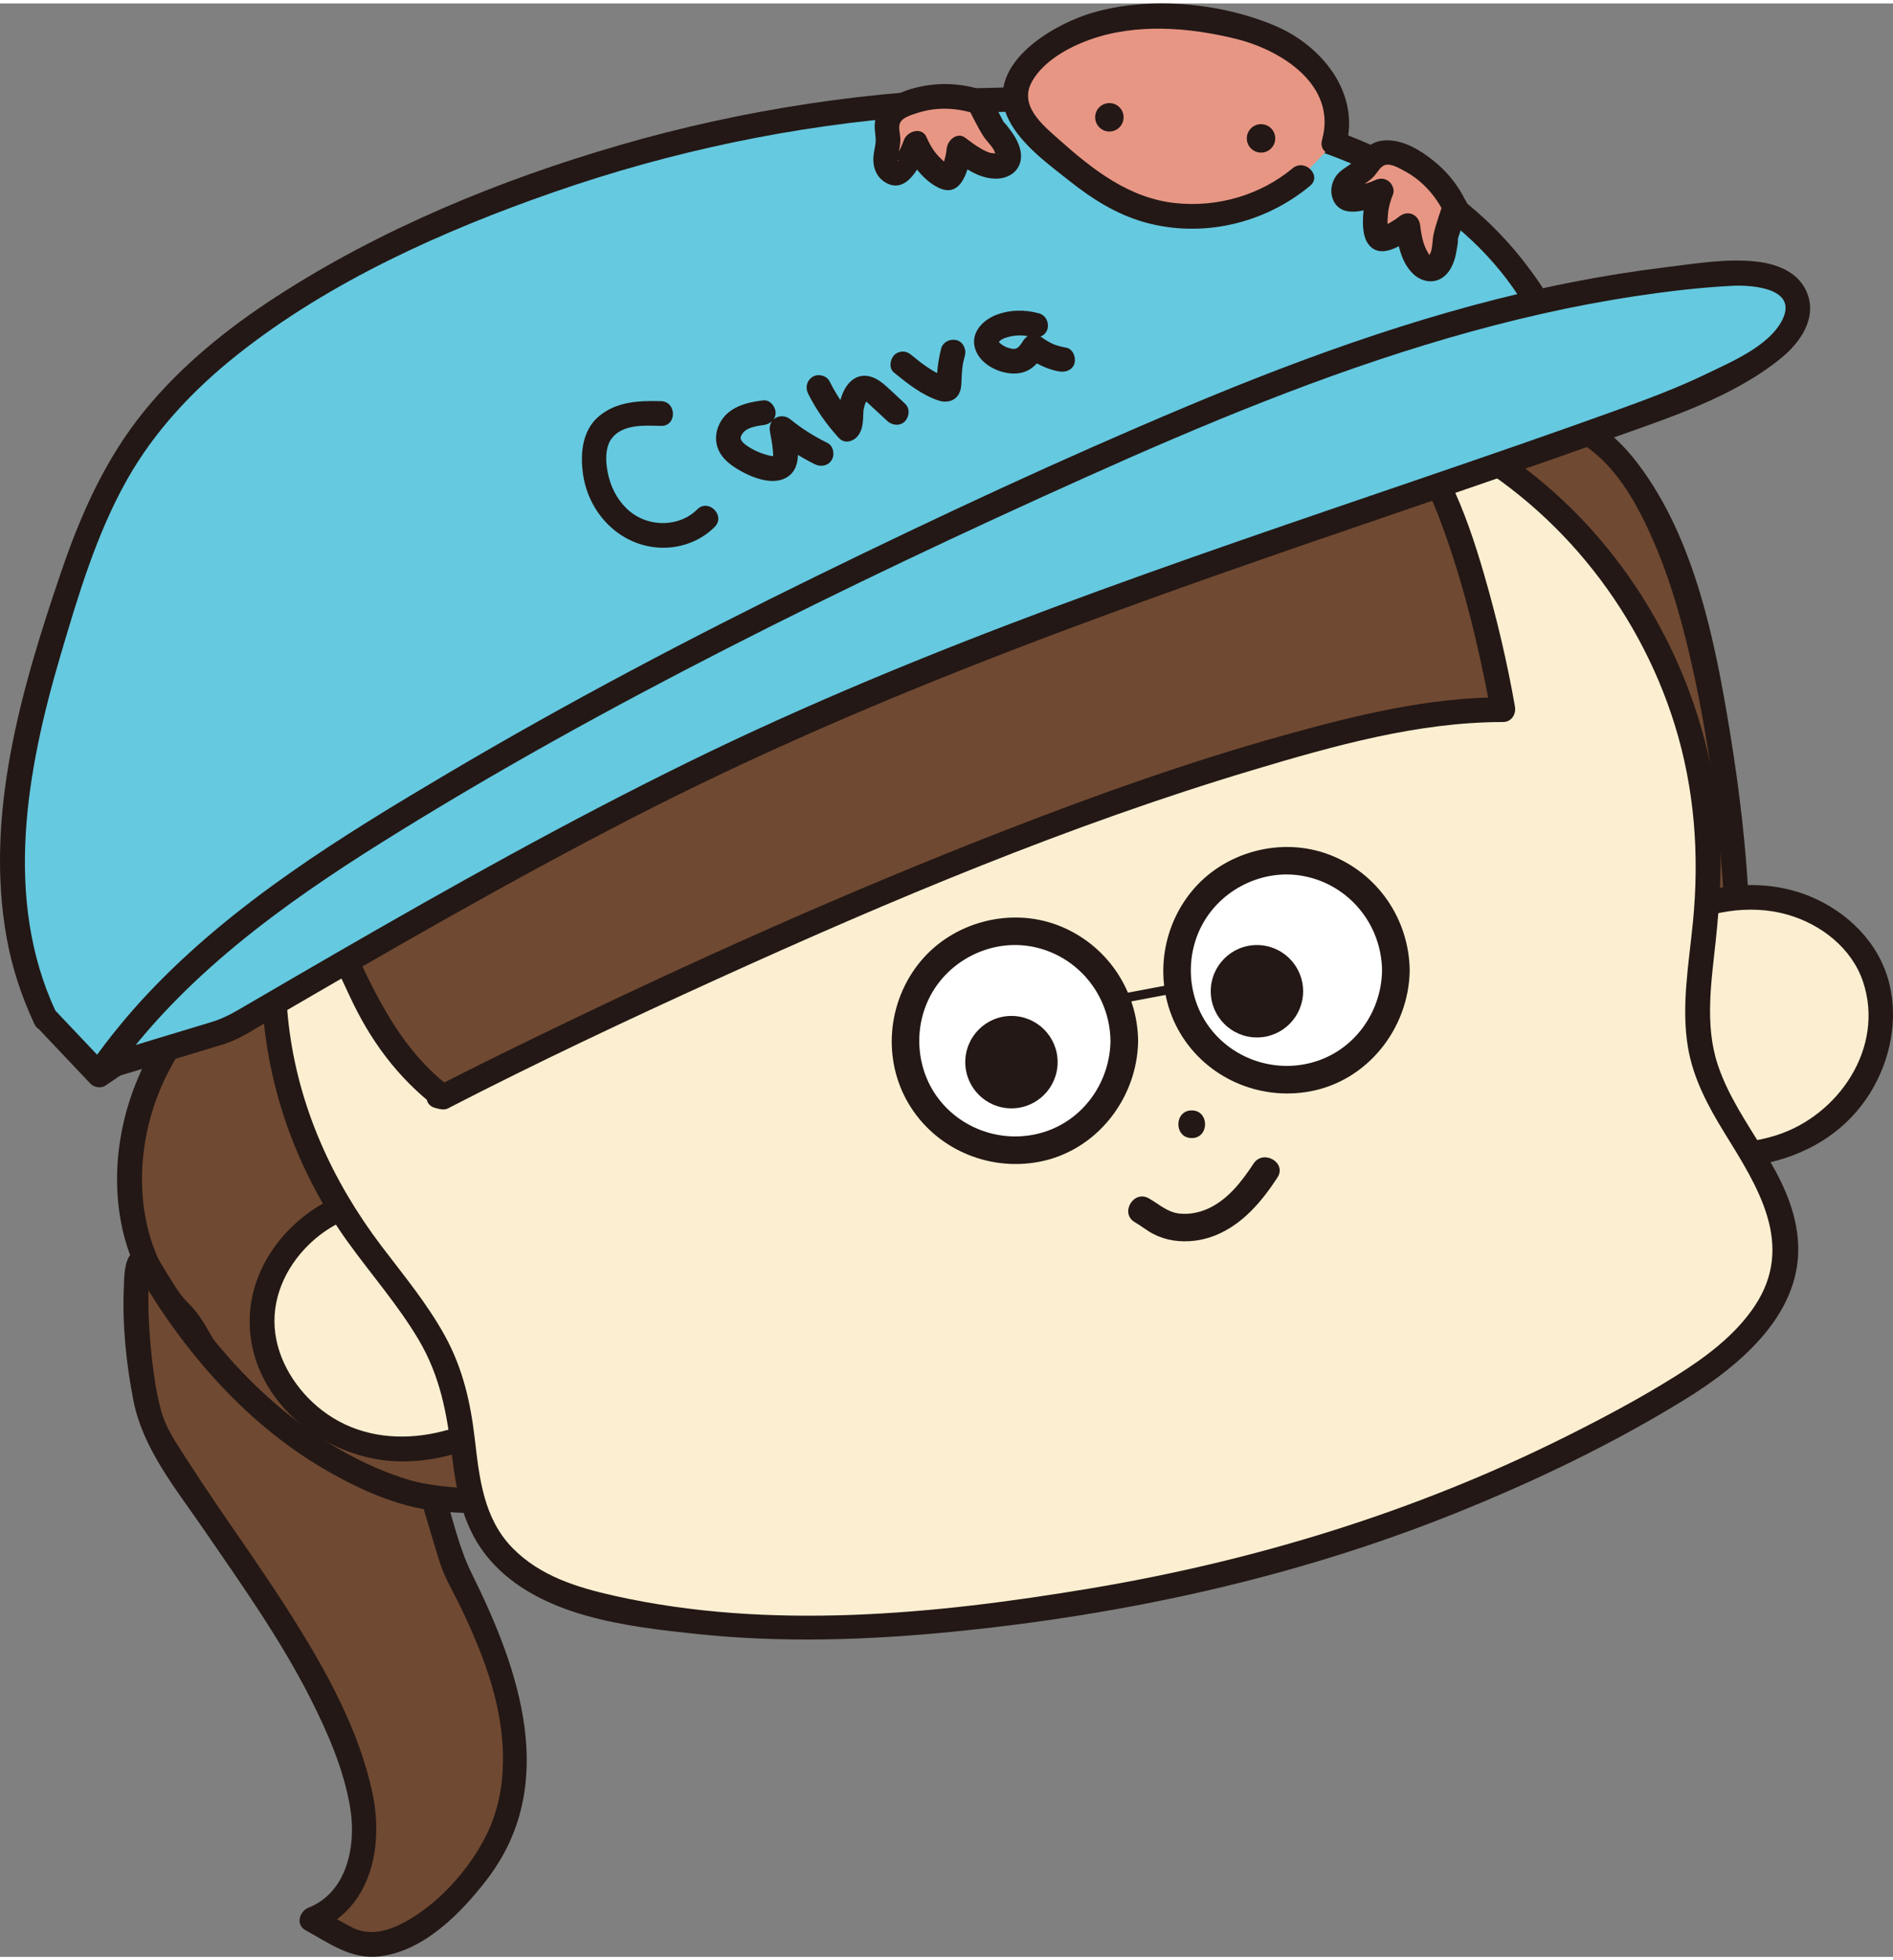 <?xml version="1.0" encoding="UTF-8"?>
<!DOCTYPE svg PUBLIC '-//W3C//DTD SVG 1.0//EN'
          'http://www.w3.org/TR/2001/REC-SVG-20010904/DTD/svg10.dtd'>
<svg data-name="レイヤー_2" height="148" viewBox="0 0 143.43 147.924" width="143" xmlns="http://www.w3.org/2000/svg" xmlns:xlink="http://www.w3.org/1999/xlink"
><rect x="0" y="0" width="143.43" height="147.924" fill="#808080" stroke="none"/><g data-name="レイヤー_1"
  ><g
    ><g
      ><g
        ><path d="M37.207,113.377l94.381-44.769s-1.368-33.965-13.411-36.999c-12.043-3.034-91.43,24.627-105.565,47.621-3.955,6.434-3.991,15.431,1.634,20.471,0,0,6.202,14.279,22.961,13.676Z" fill="#704932"
          /><path d="M37.68,114.187c3.133-1.486,6.267-2.973,9.4-4.459,7.523-3.569,15.046-7.137,22.57-10.706,9.061-4.298,18.122-8.596,27.183-12.894,7.867-3.732,15.735-7.464,23.602-11.195,2.585-1.226,5.169-2.452,7.754-3.678,1.212-.575,2.567-1.059,3.713-1.761.049-.03.107-.051.159-.076.282-.134.477-.505.464-.809-.183-4.476-.721-8.964-1.441-13.382-1.12-6.868-2.658-14.642-6.942-20.322-1.548-2.052-3.645-3.869-6.254-4.307-1.786-.3-3.642-.136-5.428.076-6.006.712-11.92,2.288-17.717,3.968-16.602,4.813-32.885,11.196-48.363,18.885-7.325,3.639-14.537,7.619-21.216,12.356-4.981,3.534-10.124,7.596-13.36,12.875-2.668,4.353-3.703,9.896-2.326,14.858.728,2.621,2.131,4.477,3.846,6.51.276.327.467.778.692,1.18,3.339,5.976,9.111,10.604,15.776,12.264,2.422.603,4.924.82,7.415.746,1.204-.035,1.209-1.911,0-1.875-8.1.239-15.584-3.344-20.255-9.995-.892-1.27-1.462-2.8-2.553-3.89-3.781-3.777-4.366-9.618-2.896-14.553,1.851-6.215,7.145-10.874,12.13-14.68,6.099-4.656,12.791-8.534,19.581-12.082,14.987-7.831,30.835-14.195,46.962-19.26,6.191-1.944,12.473-3.74,18.863-4.903,3.632-.661,8.034-1.675,11.159.492,2.397,1.661,3.908,4.463,5.049,7.07,1.448,3.308,2.389,6.844,3.144,10.367,1.171,5.464,1.874,11.046,2.208,16.624.02.326.039.653.052.98l.464-.809c-3.133,1.486-6.267,2.973-9.4,4.459-7.523,3.569-15.046,7.137-22.57,10.706l-27.183,12.894c-7.867,3.732-15.735,7.464-23.602,11.195l-7.754,3.678c-1.216.577-2.557,1.067-3.713,1.761-.05.03-.107.051-.159.076-1.09.517-.139,2.134.946,1.619Z" fill="#231815"
        /></g
        ><g
        ><g
          ><path d="M125.168,86.309c4.337,1.554,9.494,1.279,13.181-1.483,3.687-2.762,5.367-8.233,3.154-12.274-1.385-2.53-4.073-4.217-6.916-4.702s-5.808.154-8.381,1.457l-1.038,17.001Z" fill="#fcefd1"
            /><path d="M124.919,87.213c5.894,2.052,13.338.901,16.807-4.754,1.495-2.437,2.119-5.482,1.415-8.28-.769-3.055-3.161-5.397-6.024-6.57-3.719-1.523-7.867-.849-11.383.889-.303.15-.445.493-.464.809-.302,4.947-.604,9.894-.906,14.842-.044.72-.088,1.44-.132,2.16-.074,1.205,1.802,1.201,1.875,0,.302-4.947.604-9.894.906-14.842.044-.72.088-1.44.132-2.16l-.464.809c2.684-1.326,5.818-1.946,8.749-1.116,2.525.715,4.872,2.527,5.727,5.075,1.672,4.981-1.853,10.155-6.6,11.644-2.994.939-6.2.708-9.138-.315-1.142-.398-1.633,1.413-.498,1.808Z" fill="#231815"
          /></g
          ><g
          ><path d="M40.034,105.813c-3.528,2.963-8.46,4.495-12.876,3.184s-7.891-5.858-7.218-10.416c.421-2.854,2.356-5.369,4.854-6.81,2.498-1.441,5.5-1.872,8.366-1.542l6.875,15.584Z" fill="#fcefd1"
            /><path d="M39.371,105.15c-4.1,3.374-10.452,4.863-14.96,1.395-1.937-1.491-3.417-3.786-3.598-6.261-.187-2.56,1.055-4.963,2.946-6.628,2.562-2.256,6.101-2.832,9.4-2.489l-.809-.464c2.292,5.195,4.583,10.389,6.875,15.584.486,1.102,2.102.149,1.619-.946-2.292-5.195-4.583-10.389-6.875-15.584-.139-.314-.502-.432-.809-.464-3.404-.354-7.035.263-9.838,2.326-2.462,1.812-4.22,4.579-4.39,7.675-.345,6.282,5.601,11.104,11.526,11.113,3.774.006,7.359-1.56,10.24-3.93.932-.767-.401-2.087-1.326-1.326Z" fill="#231815"
          /></g
          ><g
          ><path d="M28.062,52.344c-3.707,4.59-6.244,10.172-7.099,17.004-.998,7.974.989,16.286,5.486,22.947,2.814,4.168,6.641,7.856,7.957,12.71.943,3.477.519,7.344,2.214,10.522,1.471,2.758,4.355,4.542,7.366,5.381,12.855,3.581,29.245,1.832,42.174-.56,14.2-2.628,27.955-7.708,40.392-15.057,4.347-2.569,9.043-6.351,8.753-11.392-.362-6.29-6.532-9.951-6.654-16.702-.061-3.359.57-6.69.75-10.044,1.158-21.623-17.303-40.976-39.319-37.851-19.753,2.804-48.576,6.399-62.018,23.043Z" fill="#fcefd1"
            /><path d="M27.399,51.681c-7.613,9.533-9.709,22.696-5.349,34.121,1.079,2.826,2.508,5.488,4.273,7.944,1.784,2.483,3.822,4.794,5.387,7.43,1.654,2.786,2.155,5.615,2.534,8.786.344,2.879.921,5.659,2.877,7.906,3.743,4.3,10.371,5.044,15.696,5.607,6.434.68,12.948.463,19.376-.172,13.002-1.283,25.877-4.077,38.02-8.949,6.008-2.41,11.916-5.236,17.435-8.63,4.246-2.611,9.065-6.634,8.569-12.167-.457-5.092-4.523-8.534-6.067-13.201-.998-3.015-.478-6.291-.151-9.379.318-3.006.516-5.986.244-9.003-.879-9.769-5.617-19.079-13.076-25.467-7.696-6.591-17.611-9.475-27.632-8.069-9.945,1.396-19.921,2.799-29.652,5.341-9.793,2.558-19.692,6.271-27.522,12.866-1.807,1.522-3.468,3.204-4.962,5.035-.756.928.563,2.262,1.326,1.326,6.084-7.46,14.884-12.005,23.847-15.081,9.385-3.22,19.205-4.997,28.995-6.463,4.586-.687,9.283-1.654,13.934-1.549,4.78.108,9.511,1.326,13.763,3.511,8.42,4.326,14.815,12.163,17.622,21.18,1.516,4.872,1.88,9.876,1.387,14.94-.304,3.121-.903,6.371-.38,9.498.391,2.341,1.517,4.457,2.75,6.454,2.522,4.085,5.404,8.497,2.308,13.143-1.473,2.211-3.715,3.876-5.937,5.271-2.725,1.711-5.589,3.229-8.467,4.664-11.345,5.656-23.482,9.367-35.969,11.454-11.745,1.964-24.276,3.183-36.015.556-2.834-.634-5.655-1.495-7.74-3.634-2.184-2.241-2.502-5.281-2.847-8.242-.322-2.77-.905-5.336-2.257-7.799-1.344-2.449-3.144-4.606-4.825-6.825-3.733-4.929-6.281-10.547-7.015-16.725-.698-5.881.193-12.005,2.608-17.42,1.107-2.481,2.543-4.812,4.238-6.934.746-.934-.573-2.269-1.326-1.326Z" fill="#231815"
          /></g
          ><g
          ><path d="M3.411,76.801c-4.693-9.829-1.842-21.464,1.562-31.81,1.087-3.304,2.234-6.616,3.971-9.629,4.168-7.228,11.388-12.166,18.804-15.99,17.577-9.062,37.662-13.198,57.39-11.817,6.928.485,13.936,1.677,20.114,4.848,6.179,3.171,11.478,8.549,13.311,15.247.358,1.31.555,2.809-.19,3.944-.665,1.014-1.9,1.463-3.048,1.852-17.897,6.074-35.449,13.116-52.989,20.154-10.256,4.115-20.524,8.236-30.413,13.168-8.455,4.217-16.616,9.022-24.406,14.368l-4.106-4.336Z" fill="#65c9e0"
            /><path d="M4.221,76.328c-3.977-8.53-2.2-18.278.358-26.943,1.337-4.531,2.727-9.222,5.064-13.352,2.08-3.676,5.01-6.786,8.304-9.404,7.003-5.565,15.58-9.404,23.975-12.327,8.907-3.101,18.214-5.057,27.62-5.764,9.255-.696,19.05-.557,28.049,1.925,8.087,2.23,16.096,7.204,19.348,15.293.713,1.774,1.897,4.649-.069,6.007-.855.591-1.98.842-2.951,1.174-1.31.448-2.619.901-3.926,1.359-4.766,1.67-9.51,3.403-14.238,5.179-9.686,3.64-19.301,7.463-28.906,11.311-9.318,3.734-18.67,7.408-27.81,11.564-8.97,4.079-17.669,8.721-25.988,14.008-2.026,1.288-4.028,2.613-6.009,3.969l1.136.147c-1.369-1.445-2.737-2.891-4.106-4.336-.831-.878-2.156.449-1.326,1.326,1.369,1.445,2.737,2.891,4.106,4.336.268.283.803.375,1.136.147,8.592-5.882,17.615-11.114,26.994-15.637,9.605-4.632,19.524-8.565,29.415-12.533,10.132-4.065,20.27-8.118,30.483-11.977,5.029-1.9,10.076-3.752,15.149-5.534,2.355-.827,4.892-1.457,7.145-2.538,1.702-.817,2.704-2.31,2.641-4.226-.131-3.936-2.645-7.983-5.117-10.891-2.76-3.248-6.314-5.805-10.166-7.601-8.783-4.095-18.971-4.788-28.532-4.64-9.817.152-19.625,1.63-29.054,4.362-9.081,2.632-18.131,6.355-26.081,11.517-3.663,2.378-7.117,5.169-9.89,8.56-2.964,3.626-4.828,7.806-6.331,12.209C1.636,51.833-1.195,61.46.519,70.837c.409,2.236,1.123,4.379,2.083,6.437.509,1.093,2.126.142,1.619-.946Z" fill="#231815"
          /></g
          ><g
          ><path d="M33.23,82.737c.109.026.218.053.326.079-2.716-2.044-4.873-4.823-6.179-7.962l-2.506-5.264S92.401,26.561,105.961,32.764c4.661,2.133,7.917,20.715,7.917,20.715h-2.722c-26.499,3.012-77.599,29.337-77.599,29.337" fill="#704932"
            /><path d="M32.981,83.641l.326.079c1.099.267,1.53-1.092.722-1.713-4.258-3.277-6.116-8.2-8.349-12.889l-.336,1.283c3.276-2.087,6.594-4.11,9.92-6.118,7.612-4.596,15.309-9.055,23.118-13.311,8.582-4.677,17.303-9.197,26.343-12.932,3.664-1.514,7.396-2.918,11.236-3.922,2.534-.662,5.472-1.313,8.008-.944,1.211.176,2.002.502,2.797,1.488,1.341,1.663,2.134,3.821,2.834,5.812,1.42,4.037,2.418,8.238,3.223,12.437.052.272.104.544.152.817l.904-1.187c-5.663,0-11.216,1.376-16.651,2.892-7.095,1.979-14.049,4.454-20.912,7.119-12.201,4.737-24.162,10.106-35.932,15.826-2.443,1.188-4.884,2.384-7.299,3.628-1.073.553-.126,2.171.946,1.619,6.675-3.437,13.478-6.64,20.312-9.746,13.192-5.996,26.649-11.656,40.546-15.817,6.151-1.842,12.533-3.647,18.99-3.647.655,0,1.008-.596.904-1.187-.589-3.348-1.375-6.678-2.321-9.942-.703-2.425-1.507-4.848-2.613-7.123-.766-1.576-1.779-3.395-3.414-4.21-2.221-1.107-5.031-.796-7.385-.417-3.614.581-7.134,1.748-10.556,3.017-9.109,3.379-17.851,7.764-26.426,12.308-8.435,4.47-16.727,9.209-24.922,14.103-4.186,2.5-8.58,4.88-12.565,7.7-.058.041-.121.077-.181.115-.454.289-.562.809-.336,1.283.805,1.691,1.631,3.373,2.415,5.073,1.56,3.382,3.636,6.203,6.606,8.489l.722-1.713-.326-.079c-1.172-.285-1.672,1.523-.498,1.808h0Z" fill="#231815"
          /></g
          ><g
          ><path d="M7.785,80.608c5.723-8.1,14.112-13.882,22.57-19.062,15.526-9.508,31.888-17.58,48.456-25.127,16.722-7.617,34.09-14.813,52.428-15.973,1.888-.119,4.287.157,4.871,1.957.541,1.671-.978,3.265-2.437,4.244-3.467,2.325-7.424,3.799-11.353,5.211-21.305,7.653-43.093,14.11-63.671,23.544-14.231,6.524-27.781,14.426-41.304,22.313l-9.56,2.894Z" fill="#65c9e0"
            /><path d="M8.594,81.081c5.301-7.424,12.798-12.838,20.449-17.622,8.443-5.279,17.179-10.09,26.045-14.619,8.922-4.558,17.991-8.833,27.129-12.939,8.956-4.024,18.051-7.811,27.49-10.557,4.683-1.362,9.446-2.463,14.271-3.188,2.403-.361,4.834-.648,7.261-.773,1.519-.079,5.039.176,3.789,2.61-1.007,1.959-3.828,3.135-5.707,4.045-2.213,1.072-4.519,1.929-6.829,2.763-4.758,1.717-9.541,3.365-14.327,5.002-18.963,6.486-38.018,12.823-56.048,21.664-9.109,4.467-17.966,9.426-26.749,14.498-2.214,1.279-4.424,2.565-6.633,3.852-.956.558-1.683,1.005-2.712,1.317l-6.81,2.062-1.677.508c-1.152.349-.661,2.159.498,1.808,1.871-.566,3.742-1.133,5.612-1.699l3.239-.981c1.243-.376,2.295-1.104,3.416-1.757,9.11-5.309,18.246-10.584,27.625-15.407,18.887-9.712,38.883-16.597,58.937-23.442,5.021-1.714,10.039-3.437,15.035-5.225,4.417-1.581,9.37-3.138,13.06-6.147,1.416-1.155,2.688-2.944,1.998-4.843-.575-1.584-2.184-2.254-3.746-2.448-2.285-.283-4.721.136-6.991.413-2.427.296-4.843.683-7.241,1.158-10.001,1.982-19.646,5.433-29.028,9.368-9.517,3.991-18.89,8.365-28.16,12.898-9.455,4.624-18.778,9.53-27.84,14.888-8.064,4.769-16.25,9.8-22.726,16.666-1.535,1.628-2.949,3.36-4.249,5.181-.702.984.923,1.921,1.619.946Z" fill="#231815"
          /></g
        ></g
        ><g
        ><path d="M85.189,78.557c0,4.582-3.715,8.297-8.297,8.297-4.582,0-8.297-3.715-8.297-8.297,0-4.582,3.715-8.297,8.297-8.297,4.582,0,8.297,3.715,8.297,8.297Z" fill="#fff"
          /><path d="M84.141,78.557c-.041,3.008-1.896,5.783-4.76,6.813-2.894,1.041-6.178.137-8.126-2.245-1.906-2.331-2.126-5.713-.587-8.289,1.528-2.556,4.594-3.976,7.534-3.413,3.436.658,5.891,3.655,5.938,7.135.018,1.347,2.114,1.351,2.095,0-.053-3.896-2.442-7.368-6.092-8.757-3.643-1.387-7.975-.227-10.439,2.792-2.471,3.026-2.865,7.367-.847,10.745,2.013,3.369,5.95,5.087,9.79,4.396,4.393-.791,7.527-4.779,7.588-9.175.019-1.349-2.077-1.35-2.095,0Z" fill="#231815"
        /></g
        ><g
        ><path d="M105.765,73.215c0,4.582-3.715,8.297-8.297,8.297-4.582,0-8.297-3.715-8.297-8.297,0-4.582,3.715-8.297,8.297-8.297,4.582,0,8.297,3.715,8.297,8.297Z" fill="#fff"
          /><path d="M104.717,73.215c-.041,3.008-1.896,5.783-4.76,6.813-2.894,1.041-6.178.137-8.126-2.245-1.906-2.331-2.126-5.713-.587-8.289,1.528-2.556,4.594-3.976,7.534-3.413,3.436.658,5.891,3.655,5.938,7.135.018,1.347,2.114,1.351,2.095,0-.053-3.896-2.442-7.368-6.092-8.757-3.643-1.387-7.975-.227-10.439,2.792-2.471,3.026-2.865,7.367-.847,10.745,2.013,3.369,5.95,5.087,9.79,4.396,4.393-.791,7.527-4.779,7.588-9.175.019-1.349-2.077-1.35-2.095,0Z" fill="#231815"
        /></g
        ><path d="M85.189 75.315L89.278 74.542" fill="#fff" stroke="#231815" stroke-miterlimit="10" stroke-width=".698"
        /><path d="M94.977,87.858c-.897,1.365-1.99,2.786-3.538,3.446-.654.278-1.405.416-2.113.328-.898-.112-1.519-.713-2.275-1.144-1.173-.67-2.23,1.14-1.058,1.809.48.274.904.637,1.397.887.481.244.984.41,1.517.49,1.082.162,2.187.018,3.2-.394,2.054-.836,3.49-2.554,4.679-4.364.743-1.13-1.071-2.181-1.809-1.058h0Z" fill="#231815"
        /><path d="M90.295,85.921c1.348,0,1.351-2.095,0-2.095-1.348,0-1.351,2.095,0,2.095h0Z" fill="#231815"
        /><g fill="#231815"
        ><path d="M50.085,30.118c-1.684-.049-3.43.029-4.762,1.193-1.241,1.085-1.369,2.875-1.138,4.401.44,2.898,2.724,5.288,5.695,5.494,1.563.108,3.162-.451,4.27-1.564.852-.856-.473-2.182-1.326-1.326-1.334,1.34-3.625,1.361-5.085.164-.806-.661-1.345-1.585-1.607-2.585-.229-.874-.369-2.164.205-2.941.826-1.116,2.532-.997,3.746-.962,1.207.035,1.206-1.84,0-1.875h0Z"
          /><path d="M57.829,30.054c-1.292.159-2.692.511-3.318,1.787-.331.674-.356,1.44-.002,2.112.287.544.786.948,1.3,1.267.986.613,2.639,1.331,3.764.691,1.374-.782.801-2.754.572-3.989l-1.567.912c.979.804,2.026,1.503,3.164,2.062.454.223,1.014.122,1.283-.336.242-.413.12-1.058-.336-1.283-.989-.486-1.932-1.07-2.784-1.769-.734-.602-1.744-.039-1.567.912.083.448.172.897.213,1.351.017.189.047.397.022.586.01-.058.008-.055-.007.008-.017.063-.017.066-.003.011.006-.002.092-.098.093-.099.019-.038-.12-.001.002-.005-.003 0-.301-.008-.136.009-.182-.019-.368-.077-.542-.128-.396-.117-.762-.278-1.118-.489-.273-.161-.541-.349-.656-.527-.019-.029-.114-.195-.058-.093-.023-.107-.032-.132-.026-.073.004.058.003.033-.001-.075.009-.156-.008-.006.018-.095.023-.075-.027.015.038-.104.136-.247.317-.398.564-.507.334-.148.797-.224,1.089-.259.502-.062.937-.387.937-.937,0-.459-.432-1-.937-.937h0Z"
          /><path d="M61.235,29.559c.612,1.217,1.401,2.339,2.321,3.343.446.486,1.132.268,1.472-.19.351-.473.363-1.073.382-1.636.001-.031.028-.372.007-.22.014-.097.037-.194.062-.289.071-.267.081-.311.242-.564-.064.074-.061.071.011-.008-.039.036-.085.057-.137.065-.046.007-.092.004-.137-.009.106.032.118.036.038.012.195.108.238.174.444.364.436.403.871.806,1.307,1.208.36.333.974.383,1.326,0,.332-.362.385-.97,0-1.326-.513-.475-1.017-.964-1.543-1.425-.64-.561-1.497-.96-2.307-.467-.601.366-.946,1.13-1.087,1.794-.073.344-.096.692-.106,1.042-.002.074-.004.149-.009.223-.004.055-.052.213-.003.054-.017.054-.026.11-.043.164.053-.164-.037.032-.067.071l1.472-.19c-.806-.88-1.464-1.84-2.028-2.963-.221-.439-.876-.599-1.283-.336-.449.289-.572.813-.336,1.283h0Z"
          /><path d="M67.748,27.962c1.041.845,2.1,1.691,3.391,2.117.548.181,1.193.049,1.497-.482.197-.344.208-.709.218-1.093.005-.171.014-.343.027-.514.006-.073.013-.146.02-.22.005-.05.025-.375.012-.115.017-.333.12-.686.201-1.008.12-.475-.154-1.039-.655-1.153-.487-.111-1.025.146-1.153.655-.158.627-.259,1.271-.306,1.915-.019.261-.047.54-.032.801.026-.162.031-.206.013-.133-.019.072-.001.032.056-.118.115-.188.499-.412.721-.305-.113-.055-.249-.083-.368-.127-.178-.067.17.082-.016-.006-.059-.028-.118-.054-.177-.083-.117-.057-.232-.118-.346-.182-.228-.129-.449-.27-.665-.418-.108-.075-.215-.152-.321-.23-.044-.033-.088-.066-.132-.099-.026-.02-.053-.04-.079-.06.094.073.114.088.059.046-.216-.17-.429-.341-.642-.514-.199-.162-.396-.275-.663-.275-.23,0-.505.102-.663.275-.314.342-.407.996,0,1.326h0Z"
          /><path d="M78.72,23.467c-1.068-.299-2.258-.278-3.292.141-1.026.416-1.922,1.381-1.534,2.568.328,1.003,1.429,1.643,2.423,1.807.616.101,1.247.038,1.776-.318.452-.304.766-.74,1.061-1.19l-1.472.19c.765.6,1.621,1.039,2.586,1.206.481.083,1.033-.128,1.153-.655.104-.455-.138-1.064-.655-1.153-.326-.056-.764-.175-.992-.277.078.035-.131-.065-.15-.074-.086-.044-.17-.09-.253-.138-.083-.049-.164-.1-.244-.153-.023-.015-.234-.17-.12-.081-.487-.382-1.112-.361-1.472.19-.048.073-.095.146-.145.218-.012.017-.148.199-.082.117.062-.077-.099.108-.095.104-.015.016-.18.17-.095.099.082-.069-.095.058-.116.069.134-.073-.087.022-.122.03.132-.028-.016-.004-.077-.005-.054-.001-.213-.023-.083-.001-.159-.028-.314-.077-.466-.132-.268-.097.117.074-.107-.05-.063-.035-.126-.068-.187-.106-.053-.033-.161-.11-.057-.028-.055-.044-.107-.093-.156-.143-.053-.054-.132-.123-.034-.034-.044-.083-.052-.093-.027-.029.023.065.02.053-.01-.035-.039-.139-.022-.008-.008.058-.015.07-.012.059.008-.033l-.04.078c.003-.007.122-.193.052-.102-.076.097.073-.063.089-.081-.104.12.022-.016.076-.049.059-.036.125-.063.183-.1.088-.056-.12.035.042-.018.082-.027.163-.056.246-.08.653-.191,1.255-.18,1.897-.001.472.132,1.041-.163,1.153-.655.113-.497-.149-1.012-.655-1.153h0Z"
        /></g
      ></g
      ><circle cx="76.636" cy="80.171" fill="#231815" r="3.499"
      /><circle cx="95.236" cy="74.802" fill="#231815" r="3.499"
    /></g
    ><g
    ><path d="M11.195,95.564c-1.562-2.704-.902,10.108.689,12.795,4.936,8.333,11.648,15.762,14.744,24.939.722,2.139,1.238,4.418.878,6.647s-1.751,4.4-3.877,5.159l3.002,1.639c3.687,1.37,8.055-3.015,10.269-6.266s2.547-7.495,1.768-11.351-2.561-7.423-4.325-10.939l-1.502-5s-12.262-1.381-21.644-17.623Z" fill="#704932"
      /><path d="M12.004,95.09c-.438-.716-1.298-1.183-2.004-.48-.604.603-.582,1.785-.616,2.565-.125,2.853.173,5.811.723,8.61.726,3.699,3.247,6.73,5.336,9.779,2.853,4.166,5.804,8.297,8.089,12.813,1.305,2.579,2.52,5.367,2.999,8.235.47,2.813-.184,6.402-3.152,7.585-.698.278-.994,1.293-.224,1.713,1.774.969,3.44,2.221,5.564,1.982,3.373-.38,6.182-3.248,8.148-5.793,5.537-7.167,2.506-15.889-1.107-23.168-.937-1.888-1.411-3.976-2.018-5.995-.131-.435-.479-.639-.904-.688.45.052-.18-.035-.34-.066-.508-.1-1.009-.232-1.505-.379-1.741-.517-3.403-1.261-4.986-2.148-5.994-3.359-10.575-8.689-14.004-14.566-.608-1.042-2.229-.099-1.619.946,3.583,6.143,8.412,11.728,14.676,15.238,2.362,1.324,5.054,2.533,7.777,2.849l-.904-.688c.461,1.535.902,3.077,1.384,4.605.383,1.214,1.075,2.326,1.622,3.474.909,1.906,1.741,3.852,2.332,5.882,1.053,3.62,1.314,7.726-.372,11.207-1.331,2.746-3.906,5.599-6.683,6.916-1.177.558-2.46.769-3.626.132-.83-.453-1.66-.906-2.489-1.36l-.224,1.713c4.274-1.703,5.215-6.461,4.33-10.558-1.011-4.677-3.446-9.092-5.966-13.11-2.547-4.06-5.412-7.908-7.998-11.942-.818-1.277-1.685-2.48-2.071-3.956-.338-1.295-.531-2.631-.675-3.96-.165-1.529-.27-3.071-.256-4.61.005-.547.018-1.1.092-1.642.022-.162.046-.424.068-.369l.017-.031c.186-.321-.138-.251-.971.209-.019.049-.24-.289-.063-.001.629,1.028,2.251.087,1.619-.946Z" fill="#231815"
    /></g
    ><g
    ><path d="M101.072,10.592c.754-2.367-.456-5.029-2.382-6.599s-4.427-2.237-6.881-2.628c-2.326-.37-4.708-.527-7.033-.152s-4.599,1.311-6.322,2.917c-.809.754-1.519,1.731-1.537,2.836-.025,1.498,1.185,2.692,2.303,3.69,1.86,1.659,3.756,3.342,6.022,4.379,4.318,1.977,9.755,1.208,13.356-1.888" fill="#e89684"
      /><path d="M101.976,10.841c1.124-4.043-1.807-7.64-5.368-9.151-4.116-1.746-9.503-2.249-13.806-.991-3.217.94-8.427,4.091-6.355,8.141.966,1.889,3.017,3.357,4.643,4.646,1.689,1.339,3.525,2.489,5.615,3.079,4.357,1.23,9.103.121,12.558-2.755.928-.773-.404-2.093-1.326-1.326-2.444,2.035-5.682,2.964-8.838,2.64-3.562-.365-6.32-2.555-8.903-4.855-1.244-1.107-3.024-2.558-1.991-4.378.869-1.531,2.745-2.564,4.348-3.141,3.519-1.267,7.563-.945,11.136-.056,3.417.851,7.632,3.504,6.48,7.648-.324,1.164,1.485,1.661,1.808.498h0Z" fill="#231815"
    /></g
    ><circle cx="95.546" cy="10.219" fill="#231815" r="1.077"
    /><circle cx="84.056" cy="8.622" fill="#231815" r="1.077"
    /><g
    ><path d="M74.168,7.461c-1.761-.604-3.737-.559-5.468.126-.603.238-1.227.61-1.422,1.228-.175.554.044,1.153.011,1.733-.027.473-.221.931-.193,1.404s.432.986.889.863c.234-.063.398-.27.534-.471.365-.541.659-1.129.873-1.745.402.964,1.084,1.81,1.941,2.407.165.115.366.226.558.167.194-.059.299-.264.373-.453.217-.555.354-1.14.406-1.734.776.59,1.6,1.2,2.567,1.33.389.052.845-.008,1.068-.331.244-.354.093-.839-.111-1.218-.237-.441-.536-.848-.886-1.205l-1.141-2.102Z" fill="#e89684"
      /><path d="M74.417,6.557c-1.575-.522-3.288-.592-4.902-.208-1.455.346-3.096,1.086-3.235,2.773-.031.373.049.738.068,1.109.021.399-.089.767-.146,1.159-.116.794.088,1.636.79,2.106,1.731,1.159,2.859-1.404,3.304-2.648l-1.713.224c.488,1.129,1.41,2.352,2.546,2.892,1.848.879,2.354-1.736,2.479-2.977l-1.411.809c.972.737,2.118,1.535,3.4,1.47.651-.033,1.277-.334,1.584-.931.354-.686.137-1.47-.214-2.107-.153-.277-.334-.533-.528-.783-.1-.129-.197-.269-.315-.382-.162-.155.034.08-.021-.001-.133-.193-.23-.425-.342-.63l-.785-1.446c-.576-1.061-2.195-.115-1.619.946.377.694.713,1.436,1.14,2.1.245.381.585.676.814,1.076.023.041.187.471.185.47.002.001.098-.137.08-.18-.021-.05.155.084-.04-.006-.119-.055-.361-.037-.498-.076-.219-.064-.416-.154-.616-.265-.453-.25-.868-.563-1.279-.875-.628-.476-1.349.192-1.411.809-.03.294-.089.583-.168.868-.043.157-.104.308-.148.464-.048.172-.166.126.001.045l.473-.128c.066.058.059.059-.02.002-.062-.038-.123-.08-.181-.124-.068-.052-.133-.11-.197-.167-.195-.173-.38-.36-.548-.559-.315-.375-.551-.814-.744-1.261-.351-.811-1.473-.447-1.713.224-.174.486-.401.955-.689,1.385.034-.051-.164.27-.173.234-.007-.029.59-.249.41-.026-.005.007-.01-.105-.005-.179.038-.547.227-1.053.185-1.613-.029-.377-.195-.88.045-1.213.212-.293.66-.445.986-.558.471-.164.963-.292,1.459-.354,1.09-.136,2.174-.006,3.212.338,1.148.38,1.64-1.43.498-1.808Z" fill="#231815"
    /></g
    ><g
    ><path d="M110.233,15.405c-.803-1.68-2.221-3.057-3.923-3.812-.592-.263-1.295-.447-1.872-.153-.518.264-.791.84-1.228,1.223-.356.312-.819.495-1.136.846s-.4.999.007,1.239c.209.123.472.095.71.051.642-.118,1.267-.321,1.857-.601-.406.963-.531,2.042-.356,3.072.034.199.095.419.272.515.178.097.398.028.584-.052.548-.234,1.062-.546,1.521-.925.123.967.266,1.983.851,2.763.236.314.598.597.985.53.423-.074.664-.522.791-.932.148-.478.229-.977.238-1.477l.7-2.287Z" fill="#e89684"
      /><path d="M111.042,14.932c-.51-1.042-1.236-1.997-2.114-2.757-.897-.776-2.051-1.558-3.242-1.76-.669-.114-1.359-.054-1.93.346-.489.343-.759.865-1.21,1.239-.457.379-1.004.602-1.347,1.116-.329.494-.43,1.15-.211,1.705.664,1.683,2.987.717,4.132.188l-1.377-1.059c-.268.662-.413,1.359-.457,2.072-.039.643-.04,1.504.304,2.072.906,1.494,2.816.122,3.74-.621l-1.6-.663c.163,1.269.351,2.673,1.3,3.627.538.54,1.347.79,2.057.446.588-.285.918-.862,1.111-1.464.092-.286.149-.582.193-.879.027-.183.09-.434.069-.623-.024-.214-.037.094-.014-.009.055-.239.145-.475.217-.71l.472-1.544c.354-1.156-1.456-1.651-1.808-.498-.231.755-.523,1.514-.698,2.283-.101.443-.072.891-.197,1.337-.011.038-.2.459-.198.464-.014-.034.08-.044.075-.045.057-.032.116-.029.175.007l-.112-.068c-.521-.676-.66-1.494-.767-2.326-.107-.834-.933-1.2-1.6-.663-.227.183-.477.34-.731.483-.129.072-.261.146-.397.204-.031.016-.062.03-.095.042-.211.051-.157.061.161.029l.336.336c-.221-.3-.139-.935-.112-1.298.038-.516.191-1.018.384-1.495.137-.338-.068-.785-.336-.985-.322-.241-.684-.238-1.041-.073-.53.245-1.077.349-1.633.506-.221.062-.071-.035.012.044.02.019.147.196.189.231.028.024.027-.029.019-.021-.068.069.16-.154.16-.154.407-.322.861-.539,1.212-.938.228-.259.474-.728.823-.825.424-.118.999.212,1.357.402.438.231.86.501,1.237.822.795.676,1.413,1.484,1.871,2.421.222.455.869.578,1.283.336.464-.271.56-.826.336-1.283Z" fill="#231815"
    /></g
  ></g
></svg
>
